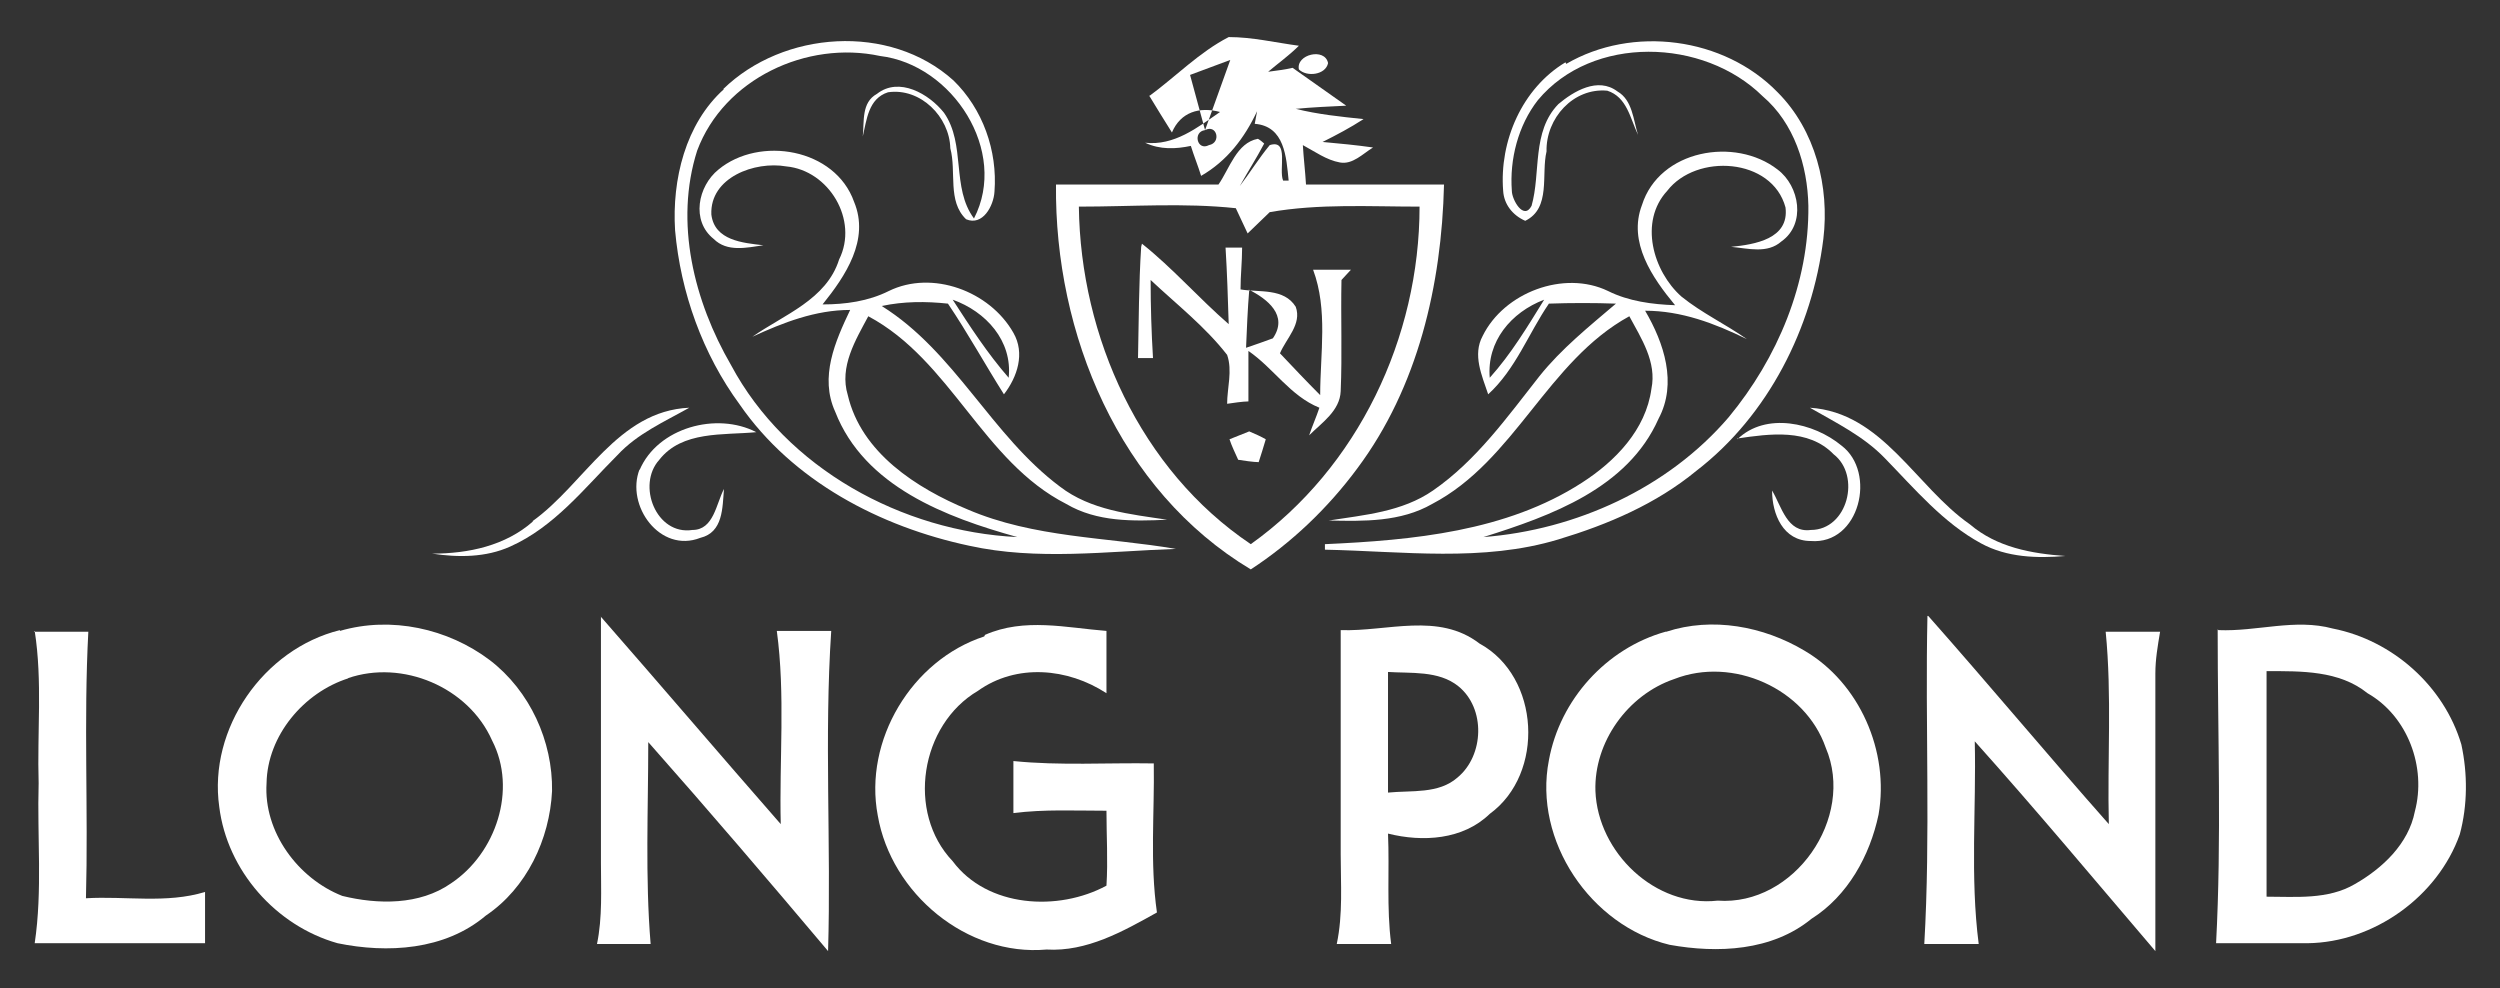 <?xml version="1.0" encoding="UTF-8"?>
<svg id="Layer_1" xmlns="http://www.w3.org/2000/svg" version="1.1" viewBox="0 0 317 125.3">
  <rect x="0" y="0" width="317" height="125.3" fill="#333333" stroke="none"/>
  <!-- Generator: Adobe Illustrator 29.2.1, SVG Export Plug-In . SVG Version: 2.1.0 Build 116)  -->
  <defs>
    <style>
      .st0 {
        fill: #fff;
      }
    </style>
  </defs>
  <path class="st0" d="M76.1,78.1c7.7,8.8,15.2,17.6,22.9,26.4-.2-8.1.6-16.4-.5-24.5,2.3,0,4.6,0,6.9,0-.9,13.5,0,27.1-.4,40.6-7.5-8.9-15.1-17.8-22.8-26.5,0,8.5-.4,17.1.3,25.6-2.3,0-4.5,0-6.8,0,.7-3.4.5-6.9.5-10.3,0-10.4,0-20.8,0-31.2Z"/>
  <path class="st0" d="M244.5,78.1c7.7,8.7,15.2,17.7,22.9,26.4-.2-8.1.4-16.3-.4-24.4,2.3,0,4.6,0,6.9,0-.3,1.8-.6,3.5-.6,5.3,0,11.7,0,23.5,0,35.2-7.6-8.9-15.1-17.9-22.9-26.6.2,8.5-.6,17.2.5,25.7-2.3,0-4.6,0-6.9,0,.8-13.8.1-27.8.4-41.6Z"/>
  <path class="st0" d="M43.1,80c6.5-1.9,13.7-.3,19,3.7,5.1,3.9,8,10.3,7.9,16.6-.3,6.1-3.2,12.3-8.4,15.8-5.2,4.4-12.5,4.8-18.8,3.5-7.8-2.2-14-9.2-15-17.3-1.4-9.9,5.6-20,15.3-22.4ZM44.2,86c-5.7,1.8-10.3,7.3-10.4,13.3-.4,6.2,4,12.1,9.6,14.3,4.5,1.1,9.8,1.2,13.8-1.6,5.7-3.8,8.4-11.9,5.2-18.1-3-6.8-11.4-10.3-18.3-7.9Z"/>
  <path class="st0" d="M124.9,80.5c5-2.2,10.3-.9,15.4-.5,0,2.6,0,5.3,0,7.9-4.9-3.2-11.4-3.8-16.3-.3-7.3,4.3-9.1,15.4-3.2,21.6,4.4,5.9,13.4,6.4,19.5,3.1.2-3.2,0-6.3,0-9.5-3.9,0-7.9-.2-11.8.3,0-2.2,0-4.4,0-6.6,5.9.6,11.9.2,17.8.3.1,6.3-.5,12.6.4,18.9-4.3,2.4-8.9,5-14,4.7-10.1.9-19.7-7.1-21.4-17-1.8-9.5,4.3-19.7,13.5-22.7Z"/>
  <path class="st0" d="M170,79.9c5.9.2,12.4-2.3,17.6,1.7,7.7,4.2,8.3,16.5,1.3,21.6-3.4,3.3-8.5,3.6-12.9,2.5.2,4.7-.2,9.4.4,14-2.3,0-4.6,0-6.9,0,.8-3.8.5-7.6.5-11.4,0-9.5,0-18.9,0-28.4ZM176,85.1c0,5.1,0,10.2,0,15.4,3-.3,6.4.2,8.8-1.9,3.4-2.8,3.6-8.8.1-11.6-2.5-2-6-1.6-9-1.8Z"/>
  <path class="st0" d="M211.3,80.1c5.8-1.9,12.3-.7,17.5,2.4,7,4.1,10.8,12.8,9.4,20.8-1.1,5.2-3.9,10.3-8.5,13.2-5,4.1-11.9,4.4-18,3.3-10-2.4-17.3-13.2-15.3-23.4,1.4-7.7,7.3-14.2,14.8-16.3ZM212.3,86.1c-5.9,2-10.2,8-10,14.2.3,7.8,7.6,14.8,15.5,13.9,9.7.7,17.5-10.5,13.7-19.4-2.6-7.5-11.8-11.6-19.2-8.7Z"/>
  <path class="st0" d="M281.3,79.9c4.9.2,9.7-1.5,14.5-.2,7.6,1.5,14.1,7.3,16.3,14.7.8,3.7.8,7.7-.2,11.4-2.8,7.9-10.9,13.7-19.3,13.8-3.9,0-7.8,0-11.6,0,.7-13.2.2-26.5.2-39.8ZM287.4,85.1c0,9.5,0,19.1,0,28.6,3.7,0,7.8.4,11.2-1.6,3.5-2,6.8-5.1,7.6-9.2,1.5-5.6-.9-12.1-6-15-3.6-2.9-8.4-2.8-12.8-2.8Z"/>
  <path class="st0" d="M4.3,80.1c2.3,0,4.6,0,6.9,0-.6,11.3,0,22.6-.3,33.8,5-.3,10.2.7,15.1-.8,0,2.2,0,4.3,0,6.5-7.2,0-14.4,0-21.6,0,1-6.7.3-13.5.5-20.3-.2-6.4.5-12.9-.5-19.3Z"/>
  <path class="st0" d="M145.7,12.2c3.4-2.5,6.4-5.6,10.1-7.5,3,0,5.9.7,8.9,1.1-1.2,1.2-2.6,2.2-3.9,3.3.8-.1,2.3-.3,3.1-.5,2.3,1.6,4.5,3.2,6.8,4.8-2.1.1-4.3.2-6.4.4,2.8.7,5.7,1,8.6,1.3-1.7,1.1-3.4,2-5.2,2.9,2.2.2,4.3.4,6.4.7-1.3.8-2.6,2.2-4.2,1.9-1.7-.3-3.2-1.4-4.7-2.2.1,1.7.3,3.3.4,5,5.8,0,11.6,0,17.5,0-.3,12.7-3.3,25.7-11,36-3.7,5-8.3,9.4-13.5,12.8-16.7-10-24.9-29.9-24.7-48.8,6.9,0,13.7,0,20.6,0,1.4-2,2.3-5.3,5-5.8.2.1.6.4.8.6-1,1.9-2.1,3.6-3.1,5.4,1.3-1.7,2.4-3.5,3.8-5.2,2.5-.8,1.1,3.1,1.7,4.5.2,0,.5,0,.7,0-.3-3-.5-6.9-4.3-7.2l.3-1.6c-1.6,3.4-3.8,6.3-7.1,8.2-.4-1.3-.9-2.5-1.3-3.8-1.9.4-3.9.5-5.8-.4,3.7.4,6.6-1.9,9.5-3.9-2.6-.7-5,0-6.1,2.6-1-1.6-2-3.2-2.9-4.7ZM156,7.6,150.9,9.5,152.8,16.5c-1.6.2-1,2.7.5,1.9,1.6-.3,1-2.7-.5-1.9ZM136.8,26.2c.2,16.5,7.8,33.4,21.8,42.8,13.6-9.7,21.4-26.2,21.4-42.8-6.3,0-12.7-.4-19,.7-.9.9-1.9,1.8-2.8,2.7-.5-1.1-1-2.1-1.5-3.2-6.6-.7-13.2-.2-19.8-.2Z"/>
  <path class="st0" d="M91.7,11.3c7.6-7.4,21.1-8.4,29.2-1.1,3.7,3.6,5.6,8.9,5.2,14.1-.1,1.8-1.5,4.4-3.6,3.5-2.4-2.3-1.2-6-2-9-.1-4-3.8-7.7-7.9-7.1-2.5.8-2.7,3.5-3.2,5.6.2-1.9-.2-4.3,1.8-5.4,2.8-2.2,6.6,0,8.5,2.4,2.8,4,.9,9.5,3.8,13.4,4.4-8.5-2.7-19.5-11.9-20.6-9.3-2-19.8,2.9-23.2,12-2.9,9.1-.4,19.1,4.3,27.2,7,13.1,21.7,21.1,36.3,21.8-9-2.5-19.4-6.4-23.1-15.9-2-4.4,0-8.9,1.9-12.9-4.4,0-8.5,1.6-12.4,3.4,4-2.8,9.4-4.7,11-9.8,2.5-5-1.3-11.3-6.7-11.8-4-.7-9.7,1.4-9.5,6.1.4,3.3,4,3.6,6.6,3.9-2.1.3-4.6.9-6.3-.8-2.9-2.3-2-6.7.6-8.8,5.2-4.3,14.8-2.7,17.2,4.1,2,4.8-1.1,9.4-4,13,2.9,0,5.8-.4,8.4-1.7,5.5-2.7,12.8,0,15.8,5.3,1.5,2.6.5,5.6-1.2,7.8-2.4-3.8-4.6-7.8-7.1-11.5-2.8-.3-5.6-.3-8.4.3,9.3,5.8,13.9,16.4,22.6,22.9,3.9,3,8.9,3.5,13.6,4.2-4.3.2-8.9.3-12.8-2-10.6-5.4-14.6-18.2-25.1-23.8-1.6,3-3.7,6.4-2.6,10,1.7,7.3,8.7,11.8,15.2,14.5,8.4,3.6,17.6,3.5,26.4,5-8.7.3-17.6,1.5-26.2-.4-11.3-2.4-22.4-8.2-29.1-17.9-4.7-6.4-7.5-14.2-8.2-22.1-.4-6.4,1.3-13.5,6.2-17.9ZM120.8,38c2.2,3.4,4.4,6.8,7.1,9.9.5-4.7-2.9-8.4-7.1-9.9Z"/>
  <path class="st0" d="M198.6,8.1c8.4-4.9,20-3.4,26.8,3.6,4.8,4.8,6.6,12,5.8,18.6-1.4,11.3-7,22.4-16.1,29.4-5.1,4.2-11.2,6.8-17.5,8.7-9.6,2.9-19.7,1.5-29.6,1.3,0-.2,0-.5,0-.7,11.1-.5,23-1.6,32.6-7.8,4.2-2.7,8.1-6.7,8.8-11.9.7-3.4-1.3-6.4-2.8-9.2-10.4,5.7-14.5,18.3-25,23.8-4,2.3-8.7,2.2-13.1,2.1,4.5-.7,9.3-1.1,13.2-3.8,5.5-3.8,9.4-9.3,13.5-14.5,2.8-3.5,6.3-6.3,9.7-9.2-2.8-.1-5.7-.1-8.5,0-2.6,3.8-4.2,8.3-7.7,11.5-.8-2.4-2-5-.7-7.4,2.7-5.5,10.3-8.4,15.9-5.7,2.6,1.3,5.6,1.7,8.5,1.8-2.9-3.5-6-8-4.2-12.7,2.2-7,11.8-8.7,17.2-4.5,2.8,2.1,3.6,6.9.5,9.1-1.8,1.6-4.2.9-6.4.7,3-.3,7.4-1,6.9-5-1.7-6.3-11.3-6.9-15-2.1-3.6,3.9-1.8,10.2,1.8,13.4,2.6,2.1,5.6,3.5,8.3,5.4-4.1-2-8.3-3.6-12.9-3.6,2.4,4.1,4.1,9.2,1.7,13.7-3.9,8.8-13.6,12.3-22.2,15,11.7-.9,23.4-6.2,31.1-15.2,6.2-7.5,10.2-17,10.1-26.8-.1-5.1-1.8-10.5-5.8-13.9-7.5-7.4-21.6-7.8-28.5.5-2.5,3.2-3.6,7.5-3.3,11.5,0,1.1,1.5,3.8,2.5,1.9,1.2-4.2,0-9.4,3.4-12.9,1.9-1.6,5-3.5,7.5-1.6,1.9,1.1,2,3.6,2.6,5.5-1-2.1-1.4-4.8-3.9-5.6-4.3-.4-7.8,3.5-7.7,7.7-.7,2.9.6,7.2-2.7,8.8-1.6-.7-2.7-2.1-2.8-3.8-.5-6.3,2.4-13,7.9-16.3ZM188.9,47.9c2.7-3,4.8-6.5,6.9-9.9-4.2,1.6-7.3,5.3-6.9,9.9Z"/>
  <path class="st0" d="M164.7,8.8c-.4-1.9,3.3-2.8,3.7-.8-.3,1.5-2.7,1.8-3.7.8Z"/>
  <path class="st0" d="M144.8,30.9c3.9,3.1,7.2,6.9,11,10.2-.1-3.2-.2-6.5-.4-9.7.5,0,1.6,0,2.1,0,0,1.8-.2,3.5-.2,5.3,2.4.4,5.5-.2,7,2.2.8,2.2-1.2,4-2,5.9,1.7,1.8,3.4,3.6,5.1,5.3,0-5.3,1-10.8-.9-15.9,1.6,0,3.2,0,4.8,0-.3.3-.9,1-1.2,1.3-.1,4.7.1,9.4-.1,14.1-.1,2.5-2.4,4-4,5.6.4-1.2.9-2.3,1.3-3.5-3.7-1.5-5.8-5-9-7.2,0,2.1,0,4.2,0,6.4-.7,0-2,.2-2.7.3,0-2,.7-4.2,0-6.2-2.8-3.6-6.4-6.4-9.7-9.5,0,3.3.1,6.6.3,9.9h-1.9c.1-4.7.1-9.4.4-14.1ZM158.4,36.8c-.2,2.4-.3,4.9-.4,7.3.9-.3,2.6-.9,3.4-1.2,2-2.9-.7-5-3.1-6.2Z"/>
  <path class="st0" d="M67.5,66.1c6.6-4.7,10.8-14,19.9-14.4-3.2,1.8-6.6,3.3-9.1,6-4.2,4.2-8,9.1-13.6,11.6-3.1,1.4-6.6,1.4-9.9.9,4.6,0,9.3-1,12.8-4.1Z"/>
  <path class="st0" d="M229.5,51.7c9.2.6,13.4,10,20.3,14.8,3.4,2.9,7.8,3.7,12.1,4-3.6.3-7.4.2-10.7-1.6-4.8-2.6-8.4-6.9-12.2-10.8-2.7-2.8-6.2-4.5-9.5-6.4Z"/>
  <path class="st0" d="M81.1,59.6c2.3-5.4,9.8-7.4,14.8-4.8-4.2.4-9.4-.2-12.3,3.5-2.9,3.2-.4,9.6,4.2,8.9,2.7,0,3-3.3,4-5.2-.2,2.4-.1,5.5-3,6.2-5.1,2-9.5-4.1-7.7-8.7Z"/>
  <path class="st0" d="M155.9,55.7c.8-.3,1.7-.7,2.5-1,.5.2,1.6.7,2.1,1-.3,1-.6,2-.9,2.9-.6,0-2-.2-2.6-.3-.4-.9-.8-1.7-1.1-2.6Z"/>
  <path class="st0" d="M220.3,55.7c3.6-3.5,9.7-2.1,13.2.8,4.5,3.4,2.3,12.6-3.9,12.1-3.5,0-4.9-3.4-4.9-6.4,1.2,2,1.9,5.4,4.9,5,4.7,0,6.4-6.9,2.9-9.6-3.2-3.3-8.1-2.6-12.2-2Z"/>
</svg>